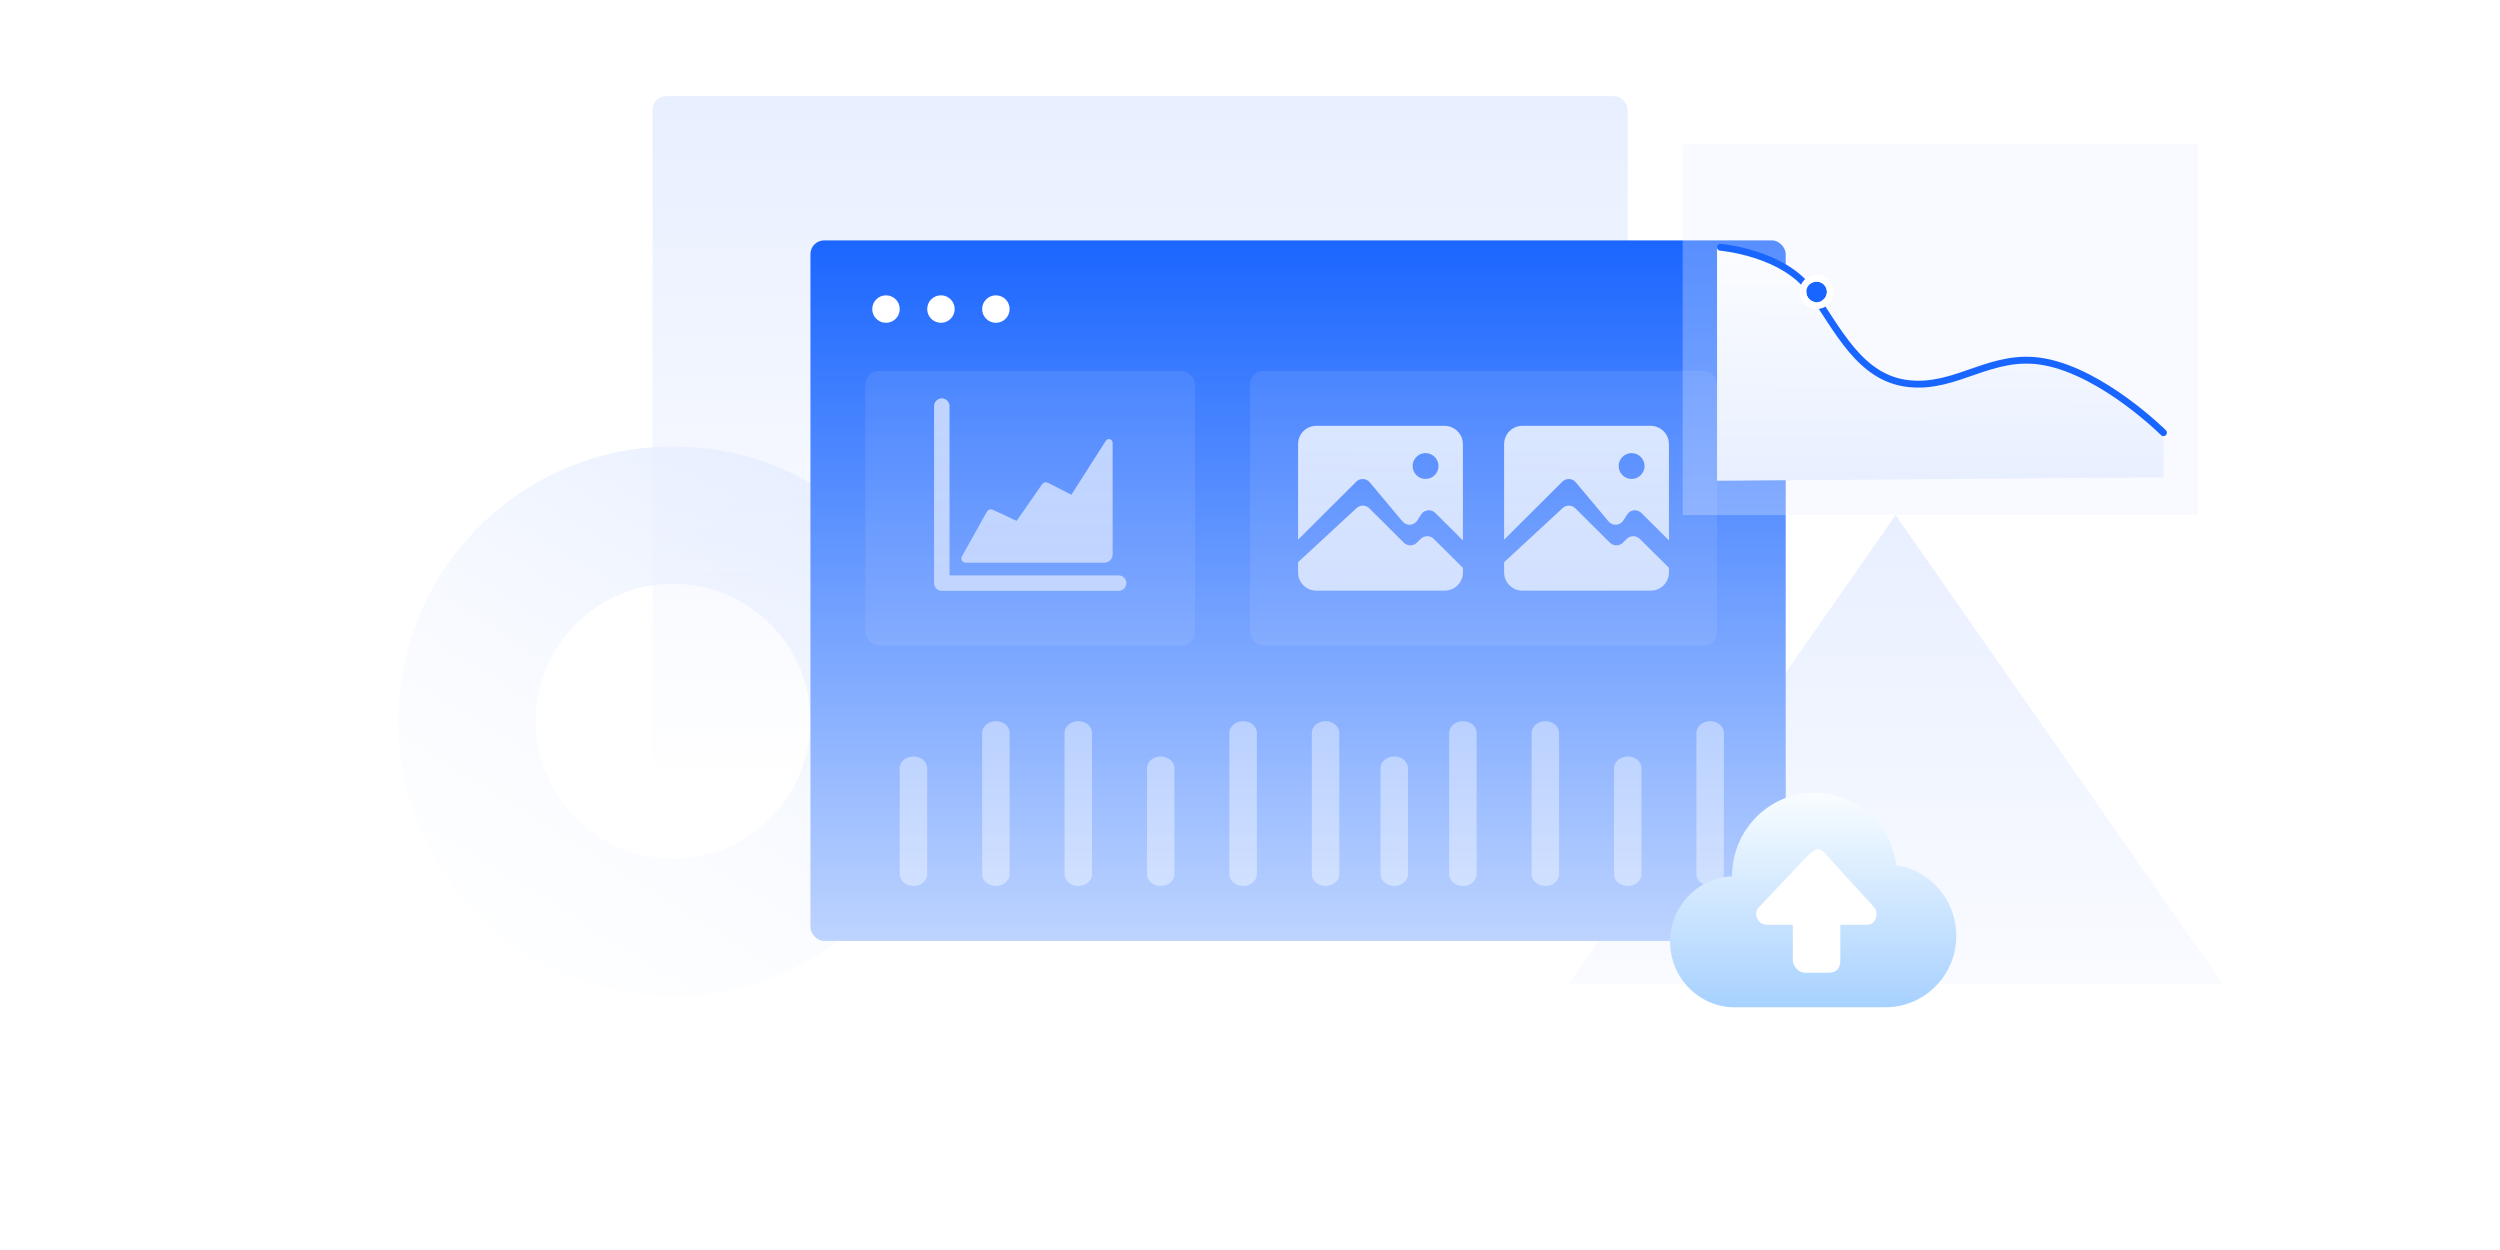 <svg width="364" height="182" viewBox="0 0 364 182" fill="none" xmlns="http://www.w3.org/2000/svg">
<g id="&#229;&#174;&#158;&#231;&#142;&#176;&#233;&#171;&#152;&#233;&#162;&#145;&#230;&#172;&#161;&#230;&#138;&#147;&#229;&#143;&#150;">
<path id="Ellipse 4341 (Stroke)" fill-rule="evenodd" clip-rule="evenodd" d="M98 125C109.046 125 118 116.046 118 105C118 93.954 109.046 85 98 85C86.954 85 78 93.954 78 105C78 116.046 86.954 125 98 125ZM98 145C120.091 145 138 127.091 138 105C138 82.909 120.091 65 98 65C75.909 65 58 82.909 58 105C58 127.091 75.909 145 98 145Z" fill="url(#paint0_linear_2067_21681)"/>
<path id="Polygon 49" d="M276 75L323.631 143.25H228.369L276 75Z" fill="url(#paint1_linear_2067_21681)"/>
<rect id="Rectangle 346242177" x="95" y="14" width="142" height="102" rx="2" fill="url(#paint2_linear_2067_21681)"/>
<rect id="Rectangle 346242175" x="118" y="35" width="142" height="102" rx="2" fill="url(#paint3_linear_2067_21681)"/>
<circle id="Ellipse 4332" cx="129" cy="45" r="2" fill="white"/>
<circle id="Ellipse 4333" cx="137" cy="45" r="2" fill="white"/>
<circle id="Ellipse 4334" cx="145" cy="45" r="2" fill="white"/>
<rect id="Rectangle 346242171" opacity="0.1" x="126" y="54" width="48" height="40" rx="2" fill="#E8EFFF"/>
<rect id="Rectangle 346242178" opacity="0.1" x="182" y="54" width="68" height="40" rx="2" fill="#E8EFFF"/>
<path id="Vector" opacity="0.8" d="M213 64.664V78.684L208.979 74.687C208.45 74.159 207.603 74.18 207.095 74.687C207.032 74.751 206.968 74.835 206.926 74.899L206.354 75.787C205.952 76.4 205.127 76.59 204.513 76.188C204.407 76.125 204.302 76.019 204.217 75.935L199.434 70.225C198.968 69.654 198.122 69.591 197.55 70.056C197.529 70.078 197.487 70.099 197.466 70.141L189 78.578V64.664C188.999 64.314 189.067 63.967 189.2 63.643C189.334 63.319 189.53 63.025 189.778 62.777C190.026 62.529 190.32 62.333 190.645 62.2C190.969 62.066 191.316 61.999 191.667 62H210.333C211.793 62 213 63.205 213 64.664ZM206.291 79.022L206.862 78.451C207.115 78.207 207.453 78.07 207.804 78.07C208.156 78.07 208.493 78.207 208.746 78.451L213 82.68V83.336C213.001 83.686 212.933 84.033 212.8 84.357C212.666 84.681 212.47 84.975 212.222 85.223C211.974 85.471 211.68 85.667 211.356 85.8C211.031 85.933 210.684 86.001 210.333 86H191.667C191.316 86.001 190.969 85.933 190.644 85.8C190.32 85.667 190.026 85.471 189.778 85.223C189.53 84.975 189.334 84.681 189.2 84.357C189.067 84.033 188.999 83.686 189 83.336V81.856L197.529 73.968C198.058 73.482 198.862 73.503 199.37 74.011L204.407 79.022C204.937 79.529 205.783 79.529 206.291 79.022ZM209.444 67.857C209.444 66.821 208.598 65.975 207.561 65.975C206.524 65.975 205.677 66.821 205.677 67.857C205.677 68.893 206.524 69.739 207.561 69.739C208.598 69.739 209.444 68.893 209.444 67.857Z" fill="url(#paint4_linear_2067_21681)"/>
<path id="Vector_2" opacity="0.8" d="M243 64.664V78.684L238.979 74.687C238.45 74.159 237.603 74.18 237.095 74.687C237.032 74.751 236.968 74.835 236.926 74.899L236.354 75.787C235.952 76.4 235.127 76.59 234.513 76.188C234.407 76.125 234.302 76.019 234.217 75.935L229.434 70.225C228.968 69.654 228.122 69.591 227.55 70.056C227.529 70.078 227.487 70.099 227.466 70.141L219 78.578V64.664C218.999 64.314 219.067 63.967 219.2 63.643C219.334 63.319 219.53 63.025 219.778 62.777C220.026 62.529 220.32 62.333 220.645 62.2C220.969 62.066 221.316 61.999 221.667 62H240.333C241.793 62 243 63.205 243 64.664ZM236.291 79.022L236.862 78.451C237.115 78.207 237.453 78.07 237.804 78.07C238.156 78.07 238.493 78.207 238.746 78.451L243 82.68V83.336C243.001 83.686 242.933 84.033 242.8 84.357C242.666 84.681 242.47 84.975 242.222 85.223C241.974 85.471 241.68 85.667 241.356 85.8C241.031 85.933 240.684 86.001 240.333 86H221.667C221.316 86.001 220.969 85.933 220.644 85.8C220.32 85.667 220.026 85.471 219.778 85.223C219.53 84.975 219.334 84.681 219.2 84.357C219.067 84.033 218.999 83.686 219 83.336V81.856L227.529 73.968C228.058 73.482 228.862 73.503 229.37 74.011L234.407 79.022C234.937 79.529 235.783 79.529 236.291 79.022ZM239.444 67.857C239.444 66.821 238.598 65.975 237.561 65.975C236.524 65.975 235.677 66.821 235.677 67.857C235.677 68.893 236.524 69.739 237.561 69.739C238.598 69.739 239.444 68.893 239.444 67.857Z" fill="url(#paint5_linear_2067_21681)"/>
<g id="Group 1321315003">
<g id="Rectangle 346242165" opacity="0.3" filter="url(#filter0_b_2067_21681)">
<rect x="245" y="21" width="75" height="54" fill="#E8EFFF"/>
</g>
<path id="Vector 5568" d="M265 44C261.062 37.6 250 36 250 36V70L315 69.5V63C315 63 303.762 53.353 296.5 52.5C288.411 51.549 282.957 57.531 276 55.5C268.894 53.425 268.938 50.4 265 44Z" fill="url(#paint6_linear_2067_21681)"/>
<path id="Vector 5567" d="M250.5 36C250.5 36 259.691 36.794 263.642 42.353C267.593 47.912 270.753 55.059 277.864 55.853C284.975 56.647 289.93 51.278 297.617 52.676C306.21 54.24 315 63 315 63" stroke="#1965FF" stroke-linecap="round"/>
<g id="Ellipse 4331" filter="url(#filter1_d_2067_21681)">
<circle cx="264.5" cy="42.5" r="1.5" fill="#1965FF"/>
<circle cx="264.5" cy="42.5" r="2" stroke="white"/>
</g>
<g id="Vector_3" opacity="0.4">
<path d="M145 129C143.895 129 143 128.232 143 127.286L143 106.714C143 105.768 143.895 105 145 105C146.105 105 147 105.768 147 106.714V127.286C147 128.232 146.105 129 145 129Z" fill="white"/>
<path d="M213 129C211.895 129 211 128.232 211 127.286V106.714C211 105.768 211.895 105 213 105C214.105 105 215 105.768 215 106.714V127.286C215 128.232 214.105 129 213 129Z" fill="white"/>
<path d="M181 129C179.895 129 179 128.232 179 127.286V106.714C179 105.768 179.895 105 181 105C182.105 105 183 105.768 183 106.714V127.286C183 128.232 182.105 129 181 129Z" fill="white"/>
<path d="M249 129C247.895 129 247 128.232 247 127.286V106.714C247 105.768 247.895 105 249 105C250.105 105 251 105.768 251 106.714V127.286C251 128.232 250.105 129 249 129Z" fill="white"/>
<path d="M157 129C155.895 129 155 128.232 155 127.286V106.714C155 105.768 155.895 105 157 105C158.105 105 159 105.768 159 106.714V127.286C159 128.232 158.105 129 157 129Z" fill="white"/>
<path d="M225 129C223.895 129 223 128.232 223 127.286V106.714C223 105.768 223.895 105 225 105C226.105 105 227 105.768 227 106.714V127.286C227 128.232 226.105 129 225 129Z" fill="white"/>
<path d="M193 129C191.895 129 191 128.232 191 127.286V106.714C191 105.768 191.895 105 193 105C194.105 105 195 105.768 195 106.714V127.286C195 128.232 194.105 129 193 129Z" fill="white"/>
<path d="M133 129C131.895 129 131 128.232 131 127.286L131 111.857C131 110.91 131.895 110.143 133 110.143C134.105 110.143 135 110.91 135 111.857L135 127.286C135 128.232 134.105 129 133 129Z" fill="white"/>
<path d="M203 129C201.895 129 201 128.232 201 127.286V111.857C201 110.91 201.895 110.143 203 110.143C204.105 110.143 205 110.91 205 111.857V127.286C205 128.232 204.105 129 203 129Z" fill="white"/>
<path d="M169 129C167.895 129 167 128.232 167 127.286V111.857C167 110.91 167.895 110.143 169 110.143C170.105 110.143 171 110.91 171 111.857V127.286C171 128.232 170.105 129 169 129Z" fill="white"/>
<path d="M237 129C235.895 129 235 128.232 235 127.286V111.857C235 110.91 235.895 110.143 237 110.143C238.105 110.143 239 110.91 239 111.857V127.286C239 128.232 238.105 129 237 129Z" fill="white"/>
</g>
</g>
<g id="&#233;&#162;&#132;&#231;&#174;&#151;&#230;&#149;&#176;&#230;&#141;&#174;&#229;&#175;&#188;&#229;&#135;&#186; 1">
<rect id="Rectangle 346242254" x="255.25" y="122.5" width="18.75" height="20" fill="white"/>
<path id="Vector_4" d="M276.105 125.971C281.432 126.8 285.226 131.64 284.803 137.069C284.378 142.5 279.882 146.682 274.493 146.657H253.043C247.83 146.894 243.413 142.821 243.178 137.553C242.94 132.286 246.974 127.823 252.186 127.584C252.172 121.184 257.078 115.871 263.397 115.444C269.718 115.019 275.278 119.625 276.105 125.971ZM264.73 123.644C264.226 123.644 263.997 123.978 263.815 124.082C263.636 124.19 263.471 124.32 263.324 124.469L256.143 132.05C255.872 132.321 255.722 132.6 255.693 132.89C255.666 133.196 255.729 133.504 255.874 133.775C256.001 134.054 256.213 134.284 256.48 134.434C256.735 134.571 257.021 134.642 257.311 134.64H261.036V139.861C261.065 140.311 261.253 140.715 261.599 141.063C261.908 141.396 262.333 141.598 262.786 141.63H266.201C267.365 141.63 267.951 141.038 267.951 139.859V134.64H271.403C272.272 134.73 272.83 134.44 273.086 133.778C273.338 133.111 273.257 132.536 272.836 132.048L265.655 124.194C265.507 124.044 265.238 123.644 264.732 123.644H264.73Z" fill="url(#paint7_linear_2067_21681)"/>
</g>
<g id="&#230;&#149;&#176;&#230;&#141;&#174; (1) 1">
<path id="Vector_5" opacity="0.65" d="M162.875 86.031H137.125C136.978 86.031 136.831 86.002 136.695 85.945C136.558 85.889 136.434 85.806 136.33 85.702C136.225 85.597 136.142 85.474 136.086 85.337C136.029 85.201 136 85.054 136 84.907V59.125C136 58.827 136.119 58.541 136.33 58.33C136.541 58.119 136.827 58 137.125 58C137.424 58 137.71 58.119 137.921 58.33C138.132 58.541 138.251 58.827 138.251 59.125V83.781H162.875C163.173 83.781 163.459 83.9 163.67 84.111C163.881 84.322 163.999 84.608 163.999 84.906C163.999 85.204 163.881 85.49 163.67 85.701C163.459 85.912 163.173 86.031 162.875 86.031ZM140.048 81.027L143.693 74.501C143.775 74.356 143.909 74.246 144.067 74.194C144.226 74.143 144.399 74.153 144.551 74.223L148.025 75.839L151.728 70.501C151.819 70.37 151.955 70.275 152.11 70.236C152.265 70.197 152.429 70.215 152.572 70.288L155.993 72.032L161.003 64.183C161.293 63.727 162 63.932 162 64.473V80.727C162 81.392 161.46 81.932 160.793 81.932H140.607C140.5 81.933 140.394 81.906 140.301 81.854C140.207 81.802 140.128 81.727 140.072 81.636C140.016 81.545 139.984 81.441 139.98 81.334C139.975 81.227 139.998 81.121 140.047 81.025L140.048 81.027Z" fill="url(#paint8_linear_2067_21681)"/>
</g>
</g>
<defs>
<filter id="filter0_b_2067_21681" x="241" y="17" width="83" height="62" filterUnits="userSpaceOnUse" color-interpolation-filters="sRGB">
<feFlood flood-opacity="0" result="BackgroundImageFix"/>
<feGaussianBlur in="BackgroundImageFix" stdDeviation="2"/>
<feComposite in2="SourceAlpha" operator="in" result="effect1_backgroundBlur_2067_21681"/>
<feBlend mode="normal" in="SourceGraphic" in2="effect1_backgroundBlur_2067_21681" result="shape"/>
</filter>
<filter id="filter1_d_2067_21681" x="260" y="38" width="9" height="9" filterUnits="userSpaceOnUse" color-interpolation-filters="sRGB">
<feFlood flood-opacity="0" result="BackgroundImageFix"/>
<feColorMatrix in="SourceAlpha" type="matrix" values="0 0 0 0 0 0 0 0 0 0 0 0 0 0 0 0 0 0 127 0" result="hardAlpha"/>
<feMorphology radius="2" operator="dilate" in="SourceAlpha" result="effect1_dropShadow_2067_21681"/>
<feOffset/>
<feComposite in2="hardAlpha" operator="out"/>
<feColorMatrix type="matrix" values="0 0 0 0 0.098 0 0 0 0 0.396 0 0 0 0 1 0 0 0 0.2 0"/>
<feBlend mode="normal" in2="BackgroundImageFix" result="effect1_dropShadow_2067_21681"/>
<feBlend mode="normal" in="SourceGraphic" in2="effect1_dropShadow_2067_21681" result="shape"/>
</filter>
<linearGradient id="paint0_linear_2067_21681" x1="77" y1="138" x2="119.543" y2="69.649" gradientUnits="userSpaceOnUse">
<stop stop-color="#FAFCFF" stop-opacity="0.3"/>
<stop offset="1" stop-color="#E8EFFF"/>
</linearGradient>
<linearGradient id="paint1_linear_2067_21681" x1="276" y1="75" x2="276" y2="166" gradientUnits="userSpaceOnUse">
<stop stop-color="#E8EFFF"/>
<stop offset="1" stop-color="#E8EFFF" stop-opacity="0"/>
</linearGradient>
<linearGradient id="paint2_linear_2067_21681" x1="166" y1="14" x2="166" y2="116" gradientUnits="userSpaceOnUse">
<stop stop-color="#E8EFFF"/>
<stop offset="1" stop-color="#E8EFFF" stop-opacity="0"/>
</linearGradient>
<linearGradient id="paint3_linear_2067_21681" x1="189" y1="35" x2="189" y2="137" gradientUnits="userSpaceOnUse">
<stop stop-color="#1B66FF"/>
<stop offset="1" stop-color="#BED4FF"/>
</linearGradient>
<linearGradient id="paint4_linear_2067_21681" x1="200.815" y1="63.412" x2="200.471" y2="85.995" gradientUnits="userSpaceOnUse">
<stop stop-color="#FAFCFF"/>
<stop offset="1" stop-color="#E8EFFF"/>
</linearGradient>
<linearGradient id="paint5_linear_2067_21681" x1="230.815" y1="63.412" x2="230.471" y2="85.995" gradientUnits="userSpaceOnUse">
<stop stop-color="#FAFCFF"/>
<stop offset="1" stop-color="#E8EFFF"/>
</linearGradient>
<linearGradient id="paint6_linear_2067_21681" x1="282" y1="38" x2="281.745" y2="69.998" gradientUnits="userSpaceOnUse">
<stop stop-color="#FAFCFF"/>
<stop offset="1" stop-color="#E8EFFF"/>
</linearGradient>
<linearGradient id="paint7_linear_2067_21681" x1="264.002" y1="115.417" x2="264.002" y2="146.667" gradientUnits="userSpaceOnUse">
<stop stop-color="#F9FDFF"/>
<stop offset="1" stop-color="#A7D1FF"/>
</linearGradient>
<linearGradient id="paint8_linear_2067_21681" x1="149.784" y1="59.649" x2="149.381" y2="86.025" gradientUnits="userSpaceOnUse">
<stop stop-color="#FAFCFF"/>
<stop offset="1" stop-color="#E8EFFF"/>
</linearGradient>
</defs>
</svg>
